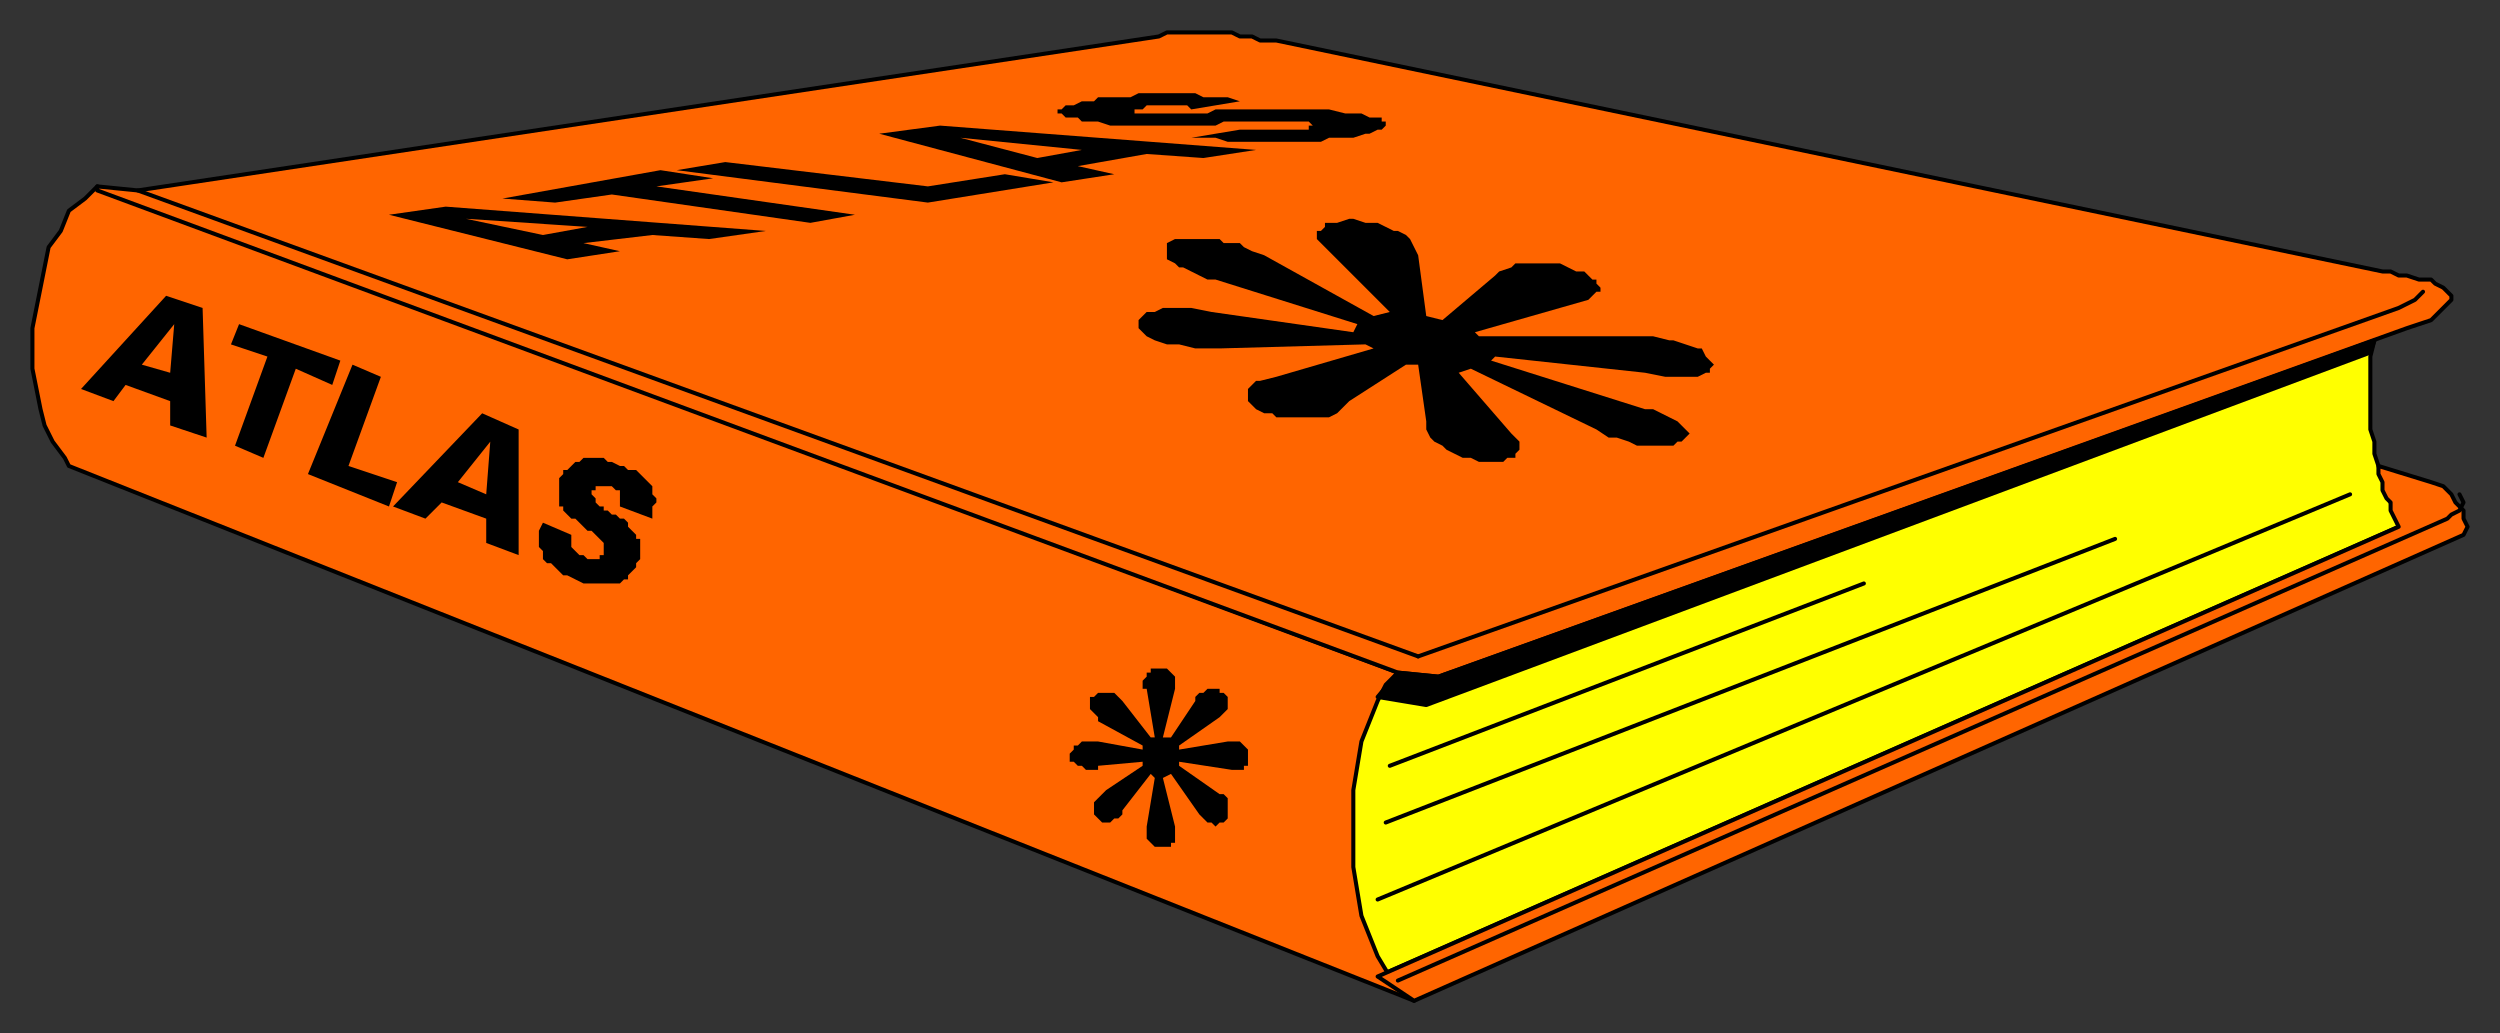 <svg xmlns="http://www.w3.org/2000/svg" fill-rule="evenodd" height="255" preserveAspectRatio="none" stroke-linecap="round" width="617"><rect width="100%" height="100%" fill="#333333" stroke="none"/><style>.pen0{stroke:#000;stroke-width:1;stroke-linejoin:round}.brush2{fill:#ff6500}.brush3{fill:#000}</style><path class="pen0" style="fill:#ff0" d="m343 166 244-84-1 2-1 4v18l1 3v3l1 3 1 3 1 3 1 3 1 3 1 3-252 111-59-51 62-24z"/><path class="pen0 brush2" d="m24 46 321 120-1 1-2 2-2 4-2 5-2 5-1 6-1 6v19l1 6 1 6 2 5 2 5 3 5 2 3 4 3L17 115l-1-2-3-4-2-4-1-4-1-5-1-5V81l1-5 1-5 1-5 1-5 3-4 2-5 4-3 3-3z"/><path class="pen0 brush2" d="m24 46 10 1L286 9l2-1h16l2 1h3l2 1h4l273 57h2l2 1h2l3 1h3l1 1 2 1 2 2v1l-2 2-1 1-2 2-3 1-3 1-239 86-10-1L24 47v-1zm325 201 259-115 1-2-1-2v-2l-2-2-1-2-2-2-3-1-13-4v2l1 2v2l1 2 1 1v2l1 2 1 2-252 111 9 6z"/><path class="pen0" fill="none" d="m350 162 242-86 2-1 2-1 1-1 1-1m9 50 1 2-1 2-2 1-1 1-259 114"/><path class="pen0 brush3" d="m345 166 10 1 231-83-1 3-233 87-12-2 5-6z"/><path class="pen0" fill="none" d="m340 222 240-100m-238 81 180-70m-179 56 117-45M34 47l316 115"/><path class="brush3" d="M287 182h2l6-9v-1l1-1h1l1-1h3v1h1l1 1v3l-1 1-1 1-10 7v1l12-2h3l1 1 1 1v4h-1v1h-3l-13-2v1l10 7h1l1 1v5l-1 1h-1l-1 1-1-1h-1l-1-1-1-1-7-10-2 1 3 12v4h-1v1h-4l-1-1-1-1v-3l2-12-1-1-7 9v1l-1 1h-1l-1 1h-2l-1-1-1-1v-3l1-1 1-1 1-1 9-6v-1l-11 1v1h-3l-1-1h-1l-1-1h-1v-2l1-1v-1h1l1-1h4l11 2v-1l-11-6v-1l-1-1-1-1v-3h1l1-1h4l1 1 1 1 7 9h1l-2-12h-1v-2l1-1v-1h1v-1h4l1 1 1 1v3l-3 12zm52-104 4-1-15-15-1-1-2-2v-2h1l1-1v-1h3l3-1h1l3 1h3l2 1 2 1h1l2 1 1 1 1 2 1 2 2 15 4 1 13-11 1-1 3-1 1-1h11l2 1 2 1h2l1 1 1 1h1v1l1 1v1h-1l-1 1-1 1-28 8 1 1h43l4 1h1l3 1 3 1h1l1 2 1 1 1 1-1 1v1h-1l-2 1h-8l-5-1-37-4-1 1 38 12h2l2 1 2 1 2 1 1 1 1 1 1 1-1 1-1 1h-1l-1 1h-9l-2-1-3-1h-2l-3-2-31-15-3 1 13 15 1 1 1 1v2l-1 1v1h-2l-1 1h-6l-2-1h-2l-2-1-2-1-1-1-2-1-1-1-1-2v-2l-2-14h-3l-14 9-1 1-1 1-1 1-2 1h-13l-1-1h-2l-2-1-1-1-1-1v-3l1-1 1-1h1l4-1 24-7-2-1-36 1h-6l-4-1h-3l-3-1-2-1-1-1-1-1v-2l1-1 1-1h2l2-1h7l5 1 35 5 1-2-35-11h-2l-2-1-4-2h-1l-1-1-2-1v-4l2-1h11l1 1h4l1 1 2 1 3 1 27 15zm-205 51 7 3v3l1 1 1 1h1l1 1h3v-1h1v-3l-1-1-1-1-1-1h-1l-1-1-1-1-1-1h-1l-1-1-1-1v-1h-1v-7l1-1v-1h1l1-1 1-1h1l1-1h5l1 1h1l2 1h1l1 1h2l1 1 1 1 1 1 1 1v2l1 1v1l-1 1v3l-8-3v-4h-1l-1-1h-4v1h-1v1l1 1v1l1 1h1v1h1l1 1h1l1 1h1l1 1v1l1 1 1 1v1h1v5l-1 1v1l-1 1-1 1v1h-1l-1 1h-9l-2-1-2-1h-1l-1-1-1-1-1-1h-1l-1-1v-2l-1-1v-4l1-2zm-15-27 9 4v31l-8-3v-6l-11-4-4 4-8-3 22-23zM87 90l7 3-8 22 12 4-2 6-20-8 11-27zM59 80l25 9-2 6-9-4-8 22-7-3 8-22-9-3 2-5zm-18-7 9 3 1 32-9-3v-6l-11-4-3 4-8-3 21-23zm253-39 12-2h17v-1h1l-1-1h-21l-2 1h-26l-3-1h-4l-1-1h-3l-1-1h-1v-1h1l1-1h2l2-1h3l1-1h8l2-1h14l2 1h6l3 1-12 2-1-1h-10l-1 1h-2v1h18l2-1h28l4 1h4l2 1h3v1h1v1l-1 1h-1l-2 1h-1l-3 1h-6l-2 1h-23l-3-1h-6zm-77-1 15-2 78 6-13 2-14-1-17 3 9 2-13 2-45-12zm-50 9 12-2 50 6 19-3 12 2-31 5-62-8zm-43 7 39-7 13 2-14 2 49 7-11 2-49-7-14 2-13-1zm-28 4 14-2 79 6-14 2-14-1-17 2 9 2-13 2-44-11z" style="stroke:none"/><path class="brush2" d="m120 122 1-13-8 10 7 3zM42 92l1-12-8 10 7 2zm103-36-30-2 19 4 11-2zm122-19-30-3 19 5 11-2z" style="stroke:none"/></svg>
